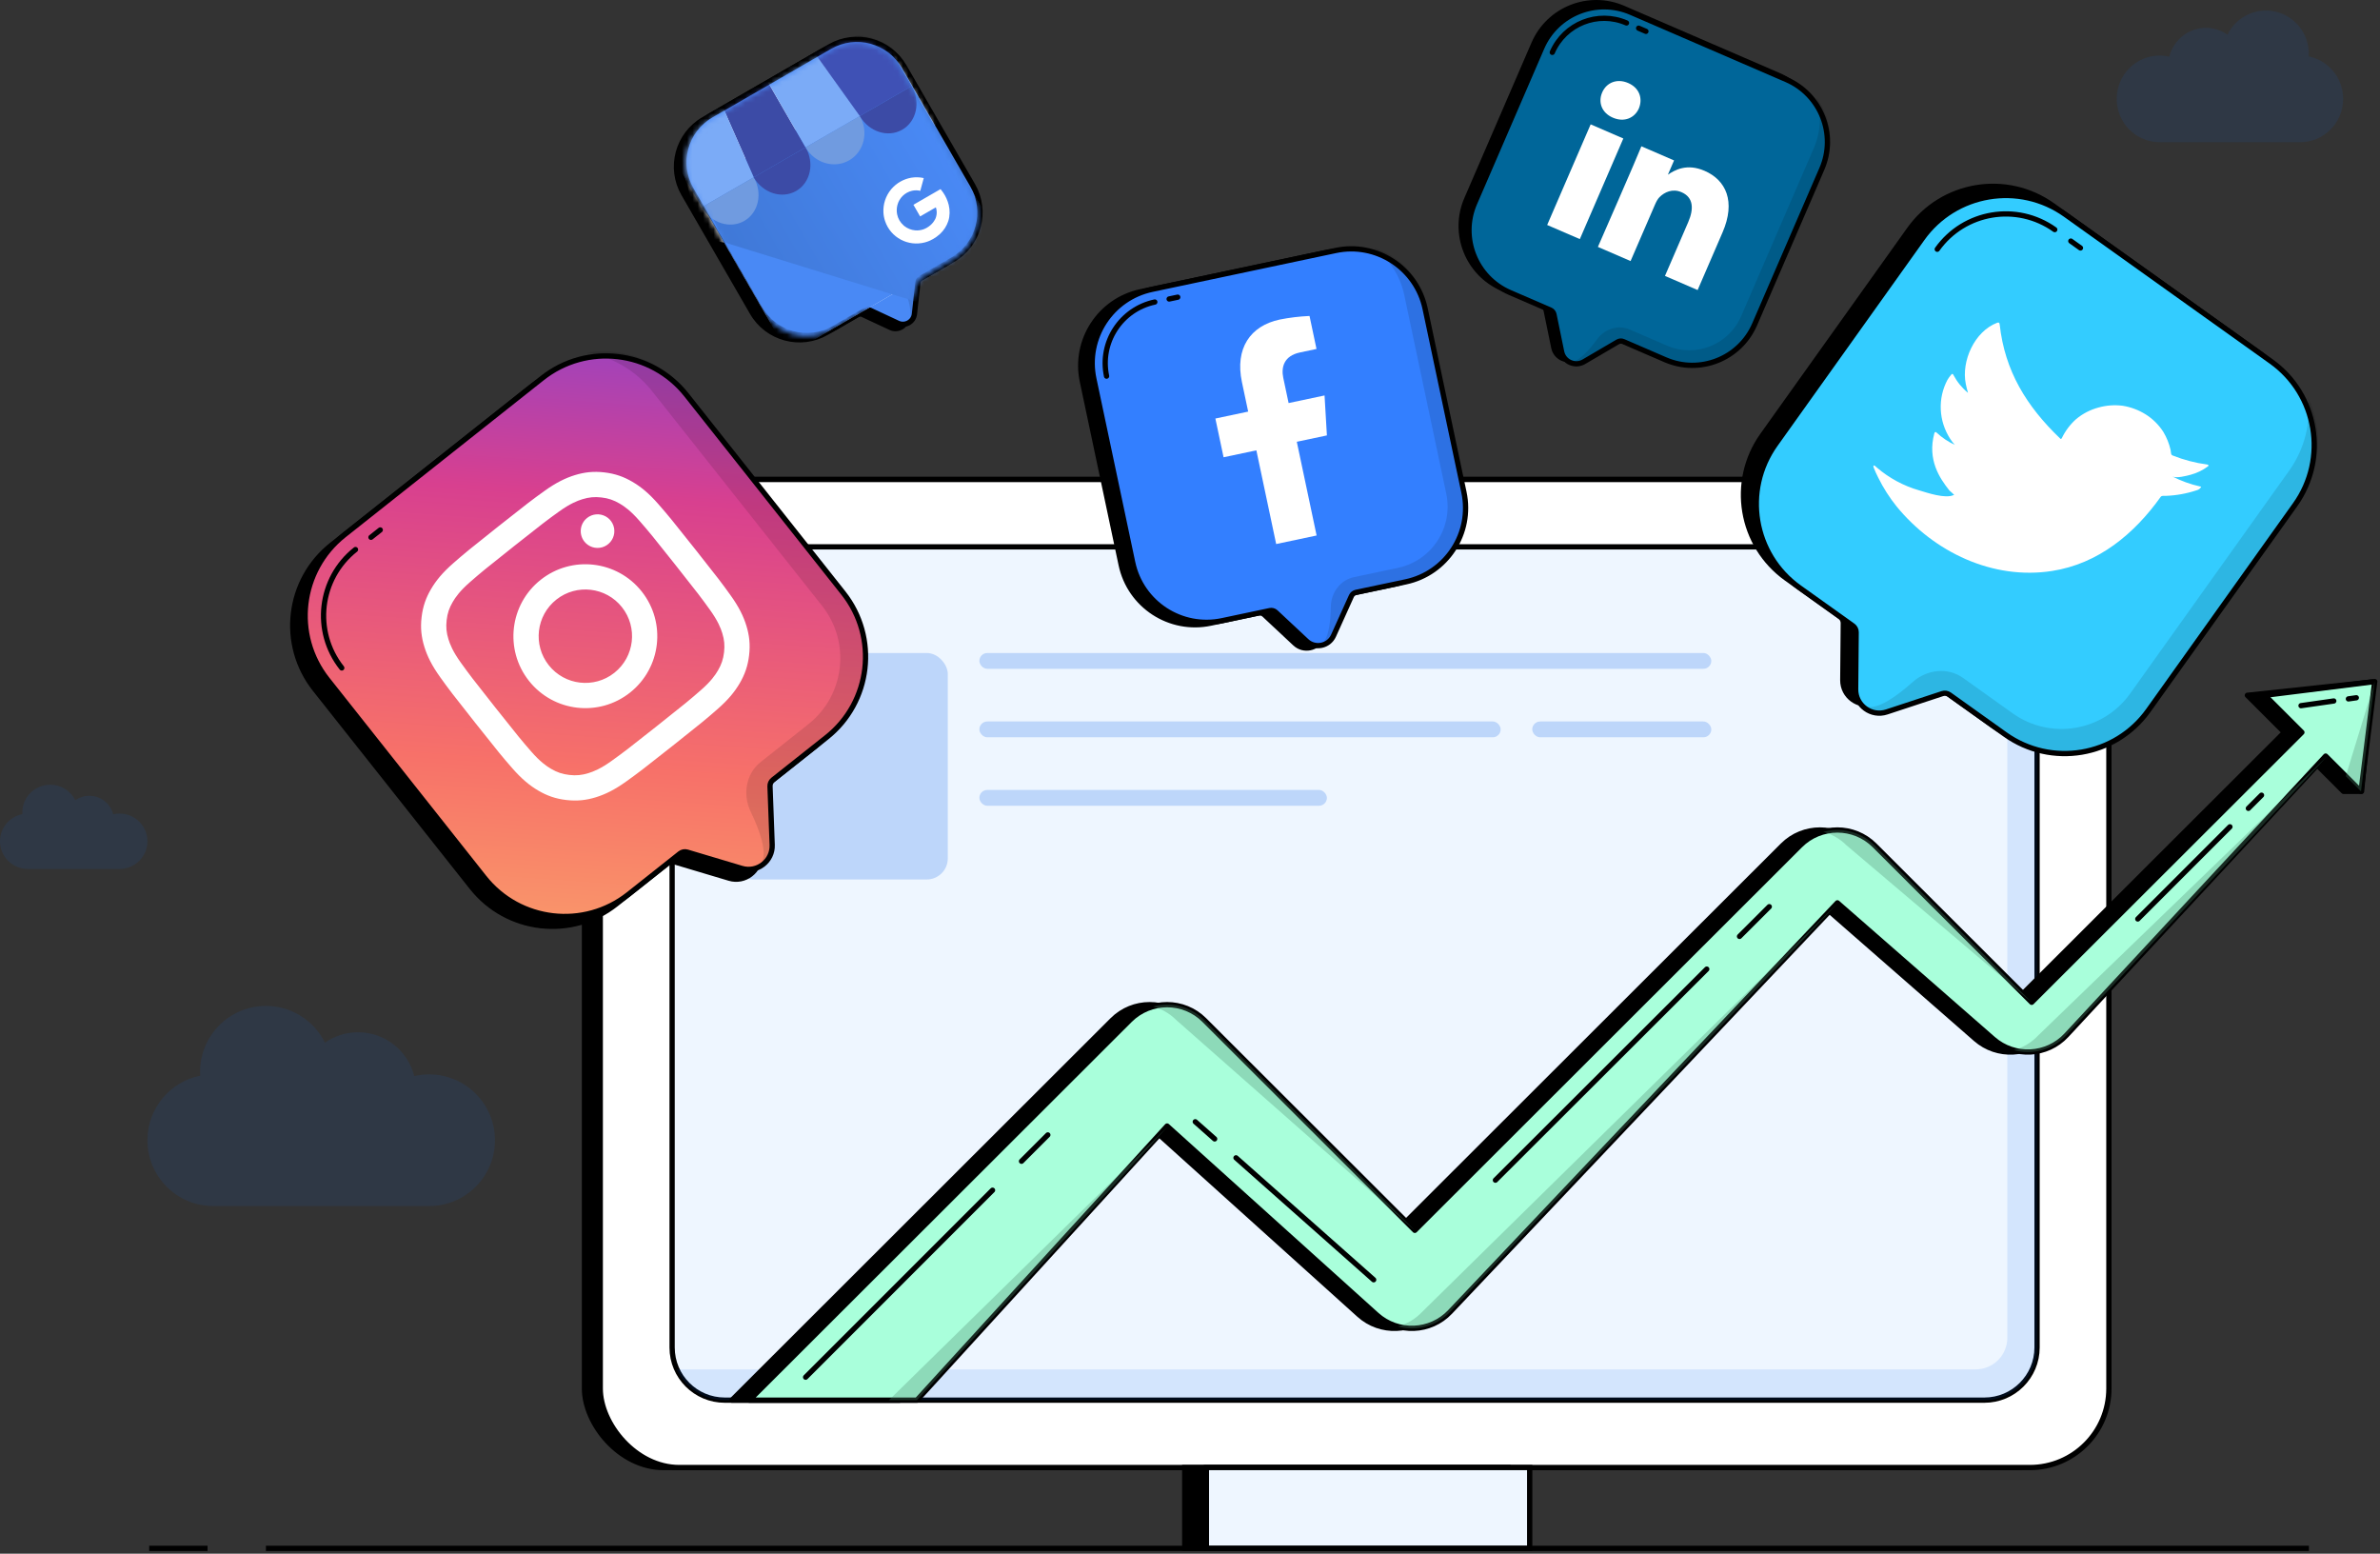 <?xml version="1.0" encoding="UTF-8"?>
<svg xmlns="http://www.w3.org/2000/svg" width="452" height="295" viewBox="0 0 452 295" fill="none">
  <rect x="0" y="0" width="452" height="295" fill="#333333" stroke="none"/>
  <path d="M40.5 229C33.596 229 28 223.403 28 216.5C28 210.445 32.305 205.396 38.022 204.246C38.008 203.999 38 203.75 38 203.5C38 196.597 43.596 191 50.5 191C55.419 191 59.674 193.841 61.714 197.972C63.496 196.729 65.663 196 68 196C73.151 196 77.476 199.541 78.672 204.321C79.581 204.111 80.527 204 81.5 204C88.404 204 94 209.597 94 216.5C94 223.403 88.404 229 81.5 229H40.5Z" fill="#1068E9" fill-opacity="0.1"></path>
  <path d="M436.856 27C441.354 27 445 23.318 445 18.776C445 14.793 442.195 11.471 438.471 10.714C438.48 10.552 438.485 10.388 438.485 10.224C438.485 5.682 434.839 2 430.341 2C427.136 2 424.364 3.869 423.035 6.587C421.874 5.769 420.462 5.289 418.939 5.289C415.583 5.289 412.766 7.619 411.987 10.764C411.394 10.626 410.778 10.553 410.144 10.553C405.646 10.553 402 14.235 402 18.776C402 23.318 405.646 27 410.144 27H436.856Z" fill="#1068E9" fill-opacity="0.1"></path>
  <path d="M5.303 165C2.374 165 0 162.644 0 159.737C0 157.188 1.827 155.061 4.252 154.577C4.246 154.473 4.242 154.368 4.242 154.263C4.242 151.356 6.617 149 9.545 149C11.632 149 13.437 150.196 14.303 151.935C15.059 151.412 15.978 151.105 16.97 151.105C19.155 151.105 20.99 152.596 21.497 154.609C21.883 154.521 22.284 154.474 22.697 154.474C25.626 154.474 28 156.83 28 159.737C28 162.644 25.626 165 22.697 165H5.303Z" fill="#1068E9" fill-opacity="0.1"></path>
  <rect x="111" y="91.039" width="286.512" height="187.608" rx="15" fill="black" stroke="black"></rect>
  <rect x="114" y="91.039" width="286.512" height="187.608" rx="15" fill="white" stroke="black"></rect>
  <path d="M127.645 113.828C127.645 108.305 132.122 103.828 137.645 103.828H376.869C382.392 103.828 386.869 108.305 386.869 113.828V255.853C386.869 261.376 382.392 265.853 376.869 265.853H137.645C132.122 265.853 127.645 261.376 127.645 255.853V113.828Z" fill="#EEF6FF" stroke="black" stroke-linecap="round"></path>
  <g style="mix-blend-mode:multiply">
    <path d="M128.543 260.01C130.12 263.46 133.601 265.856 137.642 265.856H376.867C382.39 265.856 386.867 261.379 386.867 255.856V113.832C386.867 109.871 384.564 106.447 381.223 104.828V254.01C381.223 257.324 378.537 260.01 375.223 260.01H128.543Z" fill="#1068E9" fill-opacity="0.12"></path>
  </g>
  <rect x="225" y="278.648" width="61.395" height="15.349" fill="black" stroke="black"></rect>
  <rect x="229.117" y="278.648" width="61.395" height="15.349" fill="#EEF6FF" stroke="black"></rect>
  <path d="M28.332 293.996H39.417M438.501 293.996H50.503" stroke="black"></path>
  <path d="M211.265 193.684L139 265.857H170.825L218.332 213.805L258.13 249.655C262.162 253.286 268.354 253.04 272.084 249.1L345.632 171.426L375.225 197.287C379.295 200.843 385.455 200.522 389.133 196.562L438.36 143.557L445.073 150.261H448.5L450.5 129.488L426.809 132.021L433.853 139.056L382.531 190.312L352.699 160.518C348.794 156.619 342.47 156.619 338.566 160.518L265.378 233.612L225.399 193.684C221.494 189.785 215.17 189.785 211.265 193.684Z" fill="black" stroke="black" stroke-linejoin="round"></path>
  <path d="M214.582 193.683L142.316 265.856H174.141L221.648 213.804L261.447 249.654C265.478 253.286 271.67 253.039 275.401 249.099L348.949 171.425L378.542 197.286C382.612 200.842 388.771 200.521 392.449 196.561L441.677 143.556L448.389 150.26L450.999 129.414L430.126 132.02L437.169 139.055L385.847 190.311L356.015 160.517C352.111 156.618 345.786 156.618 341.882 160.517L268.694 233.611L228.715 193.683C224.811 189.784 218.486 189.784 214.582 193.683Z" fill="#A9FFDB" stroke="black" stroke-linejoin="round"></path>
  <path d="M153 261.495L188.5 225.993M199 215.492L194 220.492" stroke="black" stroke-linecap="round" stroke-linejoin="round"></path>
  <path d="M406 174.49L423.5 156.989M429.5 150.988L427 153.488" stroke="black" stroke-linecap="round" stroke-linejoin="round"></path>
  <path d="M447.5 132.488L446 132.703M437 133.988L443.22 133.1" stroke="black" stroke-linecap="round" stroke-linejoin="round"></path>
  <path d="M230.683 216.253L227 212.992M260.881 242.996L234.734 219.841" stroke="black" stroke-linecap="round" stroke-linejoin="round"></path>
  <path d="M330.362 177.801L336.016 172.156M284.001 224.084L324.143 184.009" stroke="black" stroke-linecap="round" stroke-linejoin="round"></path>
  <g style="mix-blend-mode:multiply">
    <path d="M168.824 265.856H174.142L221.69 213.992L168.824 265.856Z" fill="#508770" fill-opacity="0.31"></path>
    <path d="M265.48 251.866C268.932 252.816 272.776 251.872 275.401 249.1L349.084 171.425L270.083 249.1C268.783 250.473 267.183 251.398 265.48 251.866Z" fill="#508770" fill-opacity="0.31"></path>
    <path d="M382.462 199.397C385.949 200.357 389.829 199.383 392.45 196.561L441.999 143.556L387.132 196.561C385.821 197.972 384.196 198.921 382.462 199.397Z" fill="#508770" fill-opacity="0.31"></path>
    <path d="M445.499 147.376L448.39 150.26L450.999 129.414L445.499 147.376Z" fill="#508770" fill-opacity="0.31"></path>
    <path d="M385.844 190.311L356.016 160.517C353.38 157.885 349.642 157.03 346.29 157.951C347.904 158.395 349.429 159.25 350.698 160.517L385.844 190.311Z" fill="#508770" fill-opacity="0.31"></path>
    <path d="M268.691 233.611L223.397 193.683C222.129 192.416 220.604 191.561 218.99 191.117C222.342 190.196 226.08 191.051 228.715 193.683L268.691 233.611Z" fill="#508770" fill-opacity="0.31"></path>
  </g>
  <rect x="139" y="123.988" width="41" height="43.002" rx="4" fill="#1068E9" fill-opacity="0.22"></rect>
  <rect x="186" y="123.988" width="139" height="3" rx="1.5" fill="#1068E9" fill-opacity="0.22"></rect>
  <rect x="186" y="149.992" width="66" height="3" rx="1.5" fill="#1068E9" fill-opacity="0.22"></rect>
  <rect x="186" y="136.992" width="99" height="3" rx="1.5" fill="#1068E9" fill-opacity="0.22"></rect>
  <rect x="291" y="136.992" width="34" height="3" rx="1.5" fill="#1068E9" fill-opacity="0.22"></rect>
  <path d="M59.81 130.863C53.123 122.421 54.546 110.156 62.987 103.469L100.613 73.661C109.055 66.974 121.319 68.396 128.006 76.838L157.812 114.467C164.499 122.909 163.077 135.173 154.635 141.861L144.45 149.93C144.075 150.226 143.864 150.684 143.882 151.161L144.296 162.271C144.41 165.351 141.465 167.632 138.511 166.75L128.152 163.657C127.683 163.517 127.175 163.615 126.792 163.919L117.009 171.668C108.568 178.356 96.303 176.933 89.616 168.491L59.81 130.863Z" fill="black" stroke="black"></path>
  <path d="M62.166 129C55.479 120.558 56.901 108.293 65.343 101.605L102.969 71.798C111.41 65.111 123.674 66.533 130.361 74.975L160.167 112.603C166.854 121.045 165.432 133.31 156.99 139.998L146.805 148.066C146.431 148.363 146.22 148.82 146.238 149.298L146.651 160.407C146.766 163.487 143.82 165.769 140.867 164.887L130.507 161.794C130.038 161.654 129.531 161.751 129.147 162.055L119.365 169.805C110.923 176.492 98.659 175.07 91.972 166.628L62.166 129Z" fill="url(#paint0_linear_4532_18528)" stroke="black"></path>
  <g style="mix-blend-mode:multiply">
    <path d="M156.789 140.026C165.447 133.167 166.906 120.587 160.047 111.928L130.242 74.301C125.601 68.442 118.34 65.879 111.448 66.96C116.172 67.746 120.631 70.22 123.839 74.27L156.128 115.033C161.615 121.96 160.448 132.024 153.521 137.511L144.464 144.687C141.666 146.903 141.008 150.863 142.553 154.08C144.244 157.601 145.8 161.865 144.614 163.834C148.534 160.729 145.168 149.232 146.344 148.301L156.789 140.026Z" fill="black" fill-opacity="0.11"></path>
  </g>
  <path d="M64.908 126.825C59.421 119.898 60.588 109.835 67.515 104.348M72.218 100.622L70.454 102.019" stroke="black" stroke-linecap="round"></path>
  <path d="M104.217 126.305C101.176 122.466 101.822 116.888 105.661 113.846C109.5 110.805 115.079 111.452 118.12 115.291C121.161 119.13 120.514 124.71 116.675 127.751C112.836 130.793 107.259 130.144 104.217 126.305ZM100.459 129.282C105.144 135.197 113.736 136.193 119.651 131.508C125.565 126.822 126.562 118.23 121.877 112.315C117.192 106.401 108.6 105.404 102.685 110.09C96.771 114.775 95.774 123.368 100.459 129.282ZM110.979 102.828C111.371 103.323 111.901 103.691 112.502 103.885C113.103 104.079 113.748 104.09 114.355 103.918C114.962 103.745 115.505 103.396 115.914 102.915C116.323 102.434 116.581 101.843 116.654 101.216C116.727 100.588 116.612 99.954 116.324 99.392C116.037 98.829 115.589 98.365 115.037 98.058C114.485 97.75 113.855 97.613 113.226 97.664C112.596 97.715 111.996 97.951 111.501 98.343L111.5 98.344C110.837 98.87 110.409 99.638 110.312 100.478C110.214 101.319 110.454 102.164 110.979 102.828ZM116.189 144.449C114.083 145.967 112.709 146.504 111.748 146.8C110.474 147.192 109.422 147.291 108.114 147.14C106.805 146.99 105.804 146.654 104.655 145.979C103.787 145.472 102.573 144.634 100.87 142.674C99.027 140.556 98.484 139.912 94.072 134.342C89.661 128.773 89.161 128.097 87.517 125.818C85.999 123.711 85.467 122.338 85.167 121.377C84.775 120.103 84.676 119.05 84.827 117.742C84.978 116.434 85.314 115.432 85.99 114.282C86.497 113.414 87.335 112.2 89.295 110.496C91.413 108.654 92.057 108.11 97.624 103.7C103.191 99.29 103.869 98.788 106.148 97.145C108.255 95.627 109.628 95.094 110.589 94.794C111.862 94.4 112.916 94.303 114.224 94.454C115.532 94.605 116.534 94.944 117.684 95.617C118.552 96.124 119.766 96.961 121.469 98.921C123.313 101.042 123.855 101.684 128.266 107.254C132.678 112.823 133.179 113.497 134.821 115.778C136.339 117.884 136.874 119.259 137.172 120.219C137.564 121.493 137.663 122.545 137.51 123.852C137.358 125.159 137.021 126.162 136.347 127.312C135.84 128.18 135.003 129.395 133.043 131.098C130.925 132.941 130.28 133.484 124.711 137.896C119.142 142.308 118.467 142.809 116.189 144.449ZM86.15 106.881C84.01 108.741 82.772 110.295 81.855 111.86C80.905 113.479 80.309 115.114 80.066 117.192C79.824 119.271 80.033 120.998 80.587 122.792C81.122 124.527 81.971 126.322 83.628 128.622C85.287 130.927 85.827 131.657 90.313 137.32C94.799 142.984 95.386 143.676 97.25 145.819C99.11 147.959 100.663 149.196 102.229 150.113C103.847 151.063 105.482 151.663 107.56 151.902C109.639 152.141 111.365 151.934 113.16 151.381C114.896 150.845 116.689 149.997 118.99 148.339C121.295 146.678 122.024 146.141 127.688 141.654C133.351 137.167 134.044 136.581 136.186 134.716C138.326 132.856 139.563 131.303 140.481 129.737C141.429 128.117 142.027 126.484 142.27 124.405C142.512 122.327 142.301 120.599 141.749 118.805C141.214 117.071 140.367 115.275 138.708 112.976C137.046 110.67 136.508 109.942 132.021 104.279C127.535 98.615 126.948 97.923 125.086 95.779C123.226 93.639 121.672 92.401 120.107 91.484C118.487 90.536 116.854 89.938 114.775 89.695C112.697 89.453 110.969 89.663 109.177 90.215C107.442 90.751 105.645 91.599 103.348 93.257C101.044 94.917 100.313 95.455 94.65 99.942C88.986 104.429 88.293 105.016 86.15 106.881Z" fill="white"></path>
  <path d="M205.56 72.395C203.921 64.645 208.875 57.034 216.625 55.395L251.477 48.023C259.227 46.385 266.838 51.338 268.477 59.088L275.848 93.944C277.487 101.694 272.533 109.305 264.783 110.944L255.349 112.939C254.962 113.021 254.637 113.283 254.474 113.643L251.077 121.162C250.172 123.166 247.565 123.687 245.959 122.185L240.097 116.706C239.801 116.43 239.388 116.315 238.992 116.399L229.931 118.315C222.181 119.954 214.57 115 212.931 107.25L205.56 72.395Z" fill="black" stroke="black"></path>
  <path d="M207.74 71.934C206.101 64.184 211.055 56.573 218.805 54.934L253.657 47.563C261.407 45.923 269.018 50.877 270.657 58.627L278.027 93.483C279.666 101.233 274.712 108.844 266.963 110.483L257.528 112.478C257.141 112.56 256.816 112.822 256.653 113.182L253.257 120.701C252.351 122.705 249.745 123.226 248.138 121.725L242.277 116.245C241.981 115.969 241.568 115.854 241.172 115.938L232.111 117.854C224.361 119.493 216.75 114.539 215.111 106.789L207.74 71.934Z" fill="#337FFF" stroke="black"></path>
  <g style="mix-blend-mode:multiply">
    <path d="M266.848 110.565C274.868 108.869 279.995 100.992 278.299 92.971L270.928 58.117C269.78 52.69 265.802 48.588 260.865 47.028C263.745 49.111 265.89 52.229 266.683 55.981L274.668 93.739C276.025 100.156 271.924 106.457 265.508 107.814L257.118 109.589C254.526 110.137 252.78 112.55 252.744 115.199C252.704 118.097 252.329 121.445 250.89 122.361C254.521 121.594 256.083 112.842 257.172 112.611L266.848 110.565Z" fill="black" fill-opacity="0.11"></path>
  </g>
  <path d="M210.155 71.421C208.798 65.005 212.9 58.704 219.316 57.347M223.672 56.426L222.039 56.771" stroke="black" stroke-linecap="round"></path>
  <path d="M252 82.676L251.553 75.087L244.727 76.53L243.715 71.748C243.29 69.738 243.829 67.569 246.876 66.924L250.025 66.258L248.7 59.994C246.803 60.077 244.914 60.302 243.055 60.672C237.436 61.86 234.512 66.165 235.861 72.543L237.047 78.152L230.82 79.469L232.376 86.824L238.603 85.507L242.365 103.299L250.046 101.675L246.283 83.883L252.003 82.673L252 82.676Z" fill="white"></path>
  <path d="M362.622 43.555C368.878 34.788 381.055 32.753 389.821 39.009L428.894 66.893C437.66 73.149 439.696 85.327 433.44 94.093L405.558 133.169C399.302 141.935 387.125 143.971 378.359 137.715L367.782 130.167C367.393 129.889 366.895 129.814 366.441 129.963L355.883 133.442C352.956 134.406 349.947 132.209 349.975 129.127L350.073 118.315C350.078 117.826 349.843 117.365 349.445 117.081L339.286 109.831C330.52 103.575 328.484 91.397 334.74 82.631L362.622 43.555Z" fill="black" stroke="black"></path>
  <path d="M365.064 45.293C371.319 36.527 383.496 34.492 392.263 40.747L431.335 68.631C440.102 74.887 442.137 87.065 435.882 95.832L407.999 134.907C401.744 143.674 389.566 145.709 380.8 139.453L370.223 131.905C369.834 131.627 369.336 131.552 368.883 131.701L358.324 135.18C355.397 136.144 352.389 133.947 352.417 130.865L352.515 120.054C352.519 119.564 352.284 119.103 351.886 118.819L341.727 111.569C332.961 105.314 330.926 93.135 337.181 84.369L365.064 45.293Z" fill="#33CCFF" stroke="black"></path>
  <g style="mix-blend-mode:multiply">
    <path d="M380.715 139.271C389.706 145.687 402.196 143.6 408.613 134.608L436.494 95.534C440.836 89.449 441.284 81.762 438.333 75.439C438.889 80.196 437.748 85.167 434.747 89.373L404.543 131.703C399.41 138.897 389.418 140.567 382.225 135.434L372.819 128.721C369.913 126.648 365.927 127.114 363.265 129.491C360.351 132.092 356.686 134.77 354.466 134.177C358.535 137.082 368.647 130.659 369.868 131.53L380.715 139.271Z" fill="black" fill-opacity="0.11"></path>
  </g>
  <path d="M367.913 47.326C373.045 40.133 383.037 38.463 390.23 43.596M395.114 47.081L393.282 45.774" stroke="black" stroke-linecap="round"></path>
  <path d="M417.816 92.365C415.999 91.959 414.237 91.324 412.575 90.471C413.363 90.855 415.282 90.349 416.054 90.139C417.22 89.825 418.316 89.298 419.282 88.583C419.33 88.516 419.471 88.468 419.436 88.367C419.417 88.324 419.383 88.287 419.341 88.256C419.301 88.228 419.255 88.208 419.205 88.202C416.956 87.909 414.746 87.334 412.629 86.489C412.551 86.462 412.484 86.415 412.433 86.355C412.379 86.294 412.345 86.22 412.331 86.141C412.308 85.877 412.268 85.615 412.211 85.356C411.937 84.186 411.483 83.061 410.863 82.025C409.997 80.665 408.834 79.516 407.464 78.66C406.132 77.832 404.649 77.281 403.106 77.04C401.558 76.848 399.99 76.965 398.499 77.387C396.945 77.81 395.504 78.562 394.278 79.589C393.151 80.597 392.234 81.815 391.58 83.178C391.432 83.385 391.412 83.413 391.253 83.257C384.836 77.112 380.747 70.424 379.776 61.639C379.733 61.253 379.624 61.175 379.285 61.289C374.973 62.919 372.462 68.579 373.33 72.879C373.451 73.456 373.585 74.03 373.756 74.597C372.619 73.66 371.681 72.51 370.993 71.211C370.885 70.94 370.724 70.93 370.547 71.16C370.283 71.469 370.047 71.799 369.842 72.147C368.928 73.87 368.494 75.812 368.584 77.774C368.674 79.734 369.288 81.642 370.359 83.306C370.614 83.719 370.911 84.105 371.247 84.46C369.987 83.884 368.827 83.106 367.814 82.159C367.61 81.938 367.427 82.001 367.356 82.293C366.011 87.296 368.356 90.785 370.225 93.133C370.51 93.41 370.832 93.639 371.136 93.978L371.034 93.995C369.455 94.743 366.057 93.584 364.46 93.1C361.523 92.257 358.797 90.786 356.472 88.8C356.121 88.461 356.026 88.406 355.89 88.385C355.753 88.362 355.778 88.542 355.815 88.72C356.085 89.404 356.382 90.048 356.708 90.695C357.666 92.638 358.837 94.472 360.198 96.165C367.304 104.842 378.473 110.163 389.703 108.415C398.524 107.05 405.346 101.353 410.348 94.343C410.538 94.076 410.981 94.155 411.27 94.154C413.304 94.083 415.312 93.72 417.234 93.074C417.542 92.994 417.809 92.802 417.98 92.535C418.086 92.387 418.064 92.417 417.819 92.361L417.816 92.365Z" fill="white"></path>
  <path d="M291.322 8.283C294.149 1.744 301.74 -1.264 308.278 1.562L337.792 14.323C344.33 17.15 347.338 24.742 344.512 31.28L331.752 60.795C328.925 67.334 321.334 70.342 314.796 67.516L306.807 64.061C306.465 63.913 306.072 63.937 305.751 64.126L299.326 67.89C297.642 68.877 295.488 67.917 295.095 66.005L293.637 58.911C293.56 58.537 293.306 58.224 292.955 58.073L285.282 54.755C278.744 51.928 275.736 44.336 278.562 37.798L291.322 8.283Z" fill="black" stroke="black"></path>
  <path d="M292.807 9.076C295.633 2.537 303.225 -0.471 309.763 2.355L339.276 15.116C345.814 17.943 348.823 25.535 345.996 32.073L333.236 61.588C330.41 68.126 322.818 71.135 316.28 68.308L308.291 64.854C307.949 64.706 307.557 64.73 307.235 64.919L300.81 68.683C299.127 69.67 296.972 68.71 296.579 66.798L295.122 59.704C295.045 59.33 294.79 59.017 294.44 58.865L286.767 55.548C280.229 52.721 277.22 45.129 280.047 38.591L292.807 9.076Z" fill="#006699" stroke="black"></path>
  <g style="mix-blend-mode:multiply">
    <path d="M316.134 68.352C322.926 71.288 330.812 68.163 333.748 61.371L346.508 31.856C348.495 27.26 347.706 22.163 344.884 18.438C345.917 21.475 345.87 24.891 344.497 28.067L330.674 60.042C328.325 65.475 322.016 67.976 316.583 65.626L309.478 62.555C307.284 61.606 304.738 62.472 303.329 64.404C301.788 66.517 299.764 68.787 298.227 68.711C301.301 70.041 307.019 64.411 307.941 64.809L316.134 68.352Z" fill="black" fill-opacity="0.11"></path>
  </g>
  <path d="M294.805 9.941C297.154 4.507 303.463 2.007 308.896 4.356M312.585 5.951L311.202 5.353" stroke="black" stroke-linecap="round"></path>
  <path d="M300.036 45.4L308.295 26.295L302.091 23.613L293.832 42.718L300.036 45.4ZM306.321 22.347C308.483 23.281 310.466 22.397 311.257 20.567C312.026 18.674 311.337 16.68 309.215 15.763C307.093 14.845 305.09 15.673 304.279 17.55C303.467 19.427 304.199 21.429 306.282 22.33L306.321 22.347ZM303.47 46.885L309.674 49.567L314.286 38.9C314.533 38.33 314.82 37.775 315.16 37.44C316.1 36.491 317.633 35.752 319.347 36.493C321.592 37.463 321.732 39.603 320.622 42.172L316.204 52.391L322.408 55.073L327.144 44.117C329.68 38.251 327.802 34.197 323.718 32.431C320.371 30.984 318.075 32.262 316.692 33.213L316.732 33.23L317.93 30.461L311.726 27.778C311.034 29.608 303.466 46.883 303.466 46.883L303.47 46.885Z" fill="white"></path>
  <path d="M129.858 36.812C127.002 31.865 128.697 25.54 133.644 22.684L156.179 9.673C161.126 6.817 167.451 8.512 170.306 13.459L183.317 35.996C186.173 40.943 184.478 47.268 179.531 50.124L173.431 53.646C173.143 53.812 172.952 54.105 172.916 54.435L172.259 60.426C172.094 61.931 170.499 62.828 169.127 62.188L163.816 59.71C163.508 59.567 163.149 59.582 162.854 59.752L156.995 63.135C152.049 65.991 145.724 64.296 142.868 59.349L129.858 36.812Z" fill="black" stroke="black"></path>
  <path d="M131.268 35.995C128.412 31.049 130.107 24.723 135.054 21.867L157.589 8.856C162.536 6 168.861 7.695 171.717 12.642L184.727 35.18C187.583 40.126 185.888 46.452 180.941 49.308L174.841 52.83C174.553 52.996 174.362 53.289 174.326 53.619L173.669 59.609C173.504 61.114 171.909 62.012 170.537 61.372L165.226 58.894C164.918 58.75 164.559 58.766 164.264 58.936L158.405 62.319C153.459 65.174 147.134 63.48 144.278 58.533L131.268 35.995Z" fill="#4989F5" stroke="black"></path>
  <g style="mix-blend-mode:multiply">
    <path d="M180.945 49.506C186.131 46.512 187.908 39.88 184.914 34.694L171.904 12.158C169.878 8.648 166.187 6.7 162.405 6.735C164.876 7.529 167.072 9.209 168.472 11.635L182.567 36.05C184.962 40.199 183.54 45.504 179.391 47.899L173.966 51.031C172.291 51.998 171.625 54.07 172.199 55.918C172.828 57.94 173.325 60.35 172.533 61.312C174.881 59.957 173.985 53.525 174.689 53.118L180.945 49.506Z" fill="black" fill-opacity="0.11"></path>
  </g>
  <path d="M133.855 35.327C131.46 31.178 132.882 25.873 137.03 23.478M139.847 21.851L138.791 22.461" stroke="black" stroke-linecap="round"></path>
  <mask id="mask0_4532_18528" style="mask-type:alpha" maskUnits="userSpaceOnUse" x="130" y="8" width="56" height="56">
    <path d="M131.469 35.684C128.845 31.14 130.402 25.33 134.946 22.707L157.896 9.457C162.439 6.834 168.25 8.39 170.873 12.934L184.373 36.317C186.996 40.861 185.439 46.671 180.896 49.294L175.65 52.323C174.588 52.936 173.869 54.005 173.701 55.219C173.412 57.307 171.542 58.806 169.441 58.634L167.263 58.455C165.99 58.35 164.714 58.636 163.608 59.276L157.946 62.544C153.402 65.168 147.592 63.611 144.969 59.067L131.469 35.684Z" fill="#006699"></path>
  </mask>
  <g mask="url(#mask0_4532_18528)">
    <path fill-rule="evenodd" clip-rule="evenodd" d="M128.593 28.082L128.577 28.021C127.937 26.086 128.678 24.015 130.356 23.044L136.48 19.509L141.252 30.322L141.256 30.32L136.482 19.507L146.082 13.965L146.092 13.959L155.692 8.417L162.67 17.957L162.673 17.955L155.696 8.414L161.819 4.879C163.5 3.91 165.663 4.304 167.02 5.826L167.064 5.871L177.702 16.529L177.725 16.516C179.131 18.951 178.947 21.848 177.484 23.916L188.367 42.766C188.893 43.677 188.618 44.821 187.753 45.321L187.45 45.495C187.402 45.529 187.352 45.56 187.301 45.59L169.26 56.006L169.25 56.003L151.33 66.35C150.465 66.849 149.336 66.515 148.81 65.603L137.539 46.081C135.531 45.799 133.635 44.586 132.506 42.637L132.5 42.627L132.503 42.625L128.593 28.082Z" fill="white"></path>
    <path d="M169.759 14.18L133.336 35.209C132.471 35.708 132.196 36.852 132.723 37.764L148.805 65.619C149.331 66.531 150.459 66.865 151.325 66.365L169.536 55.851L187.747 45.336C188.613 44.837 188.888 43.693 188.361 42.781L172.279 14.926C171.753 14.014 170.625 13.68 169.759 14.18Z" fill="#4989F5"></path>
    <path d="M169.174 14.211L133.622 34.737C132.521 35.372 136.848 44.845 137.517 46.005L173.957 57.276L187.298 45.601C188.401 44.96 188.751 43.501 188.082 42.336L172.394 15.163C171.719 14.002 170.281 13.576 169.174 14.211Z" fill="url(#paint1_linear_4532_18528)"></path>
    <path d="M143.142 33.667L152.993 27.979L145.152 14.398L136.776 19.234L143.142 33.667Z" fill="#3C4BA6"></path>
    <path d="M163.464 21.934L152.993 27.979L145.152 14.398L154.126 9.217L163.464 21.934ZM163.642 7.156L163.681 7.195C163.668 7.181 163.654 7.169 163.642 7.156Z" fill="#7BABF7"></path>
    <path d="M166.825 5.377L166.786 5.338C165.603 4.018 163.974 3.53 162.491 4.385L154.105 9.227L163.29 22.032L173.141 16.344L166.825 5.377Z" fill="#3F51B5"></path>
    <path d="M126.962 28.394L126.948 28.34C126.397 26.656 127.059 24.846 128.539 23.99L136.794 19.224L143.141 33.667L133.302 39.347L126.962 28.394Z" fill="#7BABF7"></path>
    <path fill-rule="evenodd" clip-rule="evenodd" d="M143.144 33.668C144.876 36.668 144.075 40.373 141.355 41.944C138.635 43.515 135.025 42.356 133.293 39.355L143.144 33.668Z" fill="#709BE0"></path>
    <path fill-rule="evenodd" clip-rule="evenodd" d="M152.996 27.98C154.728 30.981 153.927 34.686 151.206 36.257C148.486 37.827 144.877 36.668 143.145 33.668L152.996 27.98Z" fill="#3C4BA6"></path>
    <path fill-rule="evenodd" clip-rule="evenodd" d="M163.291 22.034C165.023 25.035 164.122 28.798 161.278 30.44C158.434 32.082 154.724 30.981 152.992 27.98L163.291 22.034Z" fill="#709BE0"></path>
    <path fill-rule="evenodd" clip-rule="evenodd" d="M173.144 16.348C174.876 19.348 174.075 23.053 171.355 24.624C168.635 26.194 165.025 25.035 163.293 22.035L173.144 16.348Z" fill="#3C4BA6"></path>
    <path d="M179.11 36.542C178.964 36.329 178.819 36.141 178.629 35.904L173.472 38.882C173.884 39.597 174.335 40.377 174.745 41.094L177.733 39.369C177.862 39.739 177.916 40.131 177.892 40.523C177.868 40.915 177.767 41.299 177.593 41.653C177.593 41.653 177.586 41.641 177.584 41.642C177.356 42.091 177.036 42.488 176.645 42.808C176.257 43.136 175.812 43.39 175.333 43.558C174.842 43.721 174.324 43.782 173.81 43.738C173.05 43.67 172.328 43.383 171.733 42.911C171.687 42.874 171.642 42.836 171.597 42.798L171.593 42.792L171.596 42.786C170.966 42.238 170.537 41.497 170.376 40.678C170.264 40.102 170.283 39.509 170.431 38.94C170.773 37.595 171.84 36.548 173.195 36.226C173.716 36.105 174.257 36.107 174.775 36.233L175.207 34.652C175.282 34.371 175.367 34.093 175.432 33.81C174.648 33.632 173.835 33.611 173.04 33.745C171.602 34.005 170.292 34.746 169.329 35.846C169.295 35.884 169.262 35.922 169.229 35.962C168.214 37.19 167.696 38.749 167.777 40.331C167.806 40.891 167.911 41.443 168.089 41.974C169.142 45.116 172.471 46.884 175.696 46.014C176.75 45.729 177.718 45.163 178.519 44.424C179.248 43.753 179.791 42.908 180.097 41.97C180.411 40.983 180.421 39.903 180.176 38.904C179.966 38.058 179.605 37.259 179.11 36.542Z" fill="white"></path>
  </g>
  <defs>
    <linearGradient id="paint0_linear_4532_18528" x1="118.335" y1="58.987" x2="109.12" y2="189.083" gradientUnits="userSpaceOnUse">
      <stop stop-color="#9143C6"></stop>
      <stop offset="0.271" stop-color="#D8408F"></stop>
      <stop offset="0.667" stop-color="#F77169"></stop>
      <stop offset="1" stop-color="#FBA66A"></stop>
    </linearGradient>
    <linearGradient id="paint1_linear_4532_18528" x1="140.726" y1="51.562" x2="180.238" y2="28.75" gradientUnits="userSpaceOnUse">
      <stop offset="0.03" stop-color="#4079D8"></stop>
      <stop offset="1" stop-color="#4989F5"></stop>
    </linearGradient>
  </defs>
</svg>
